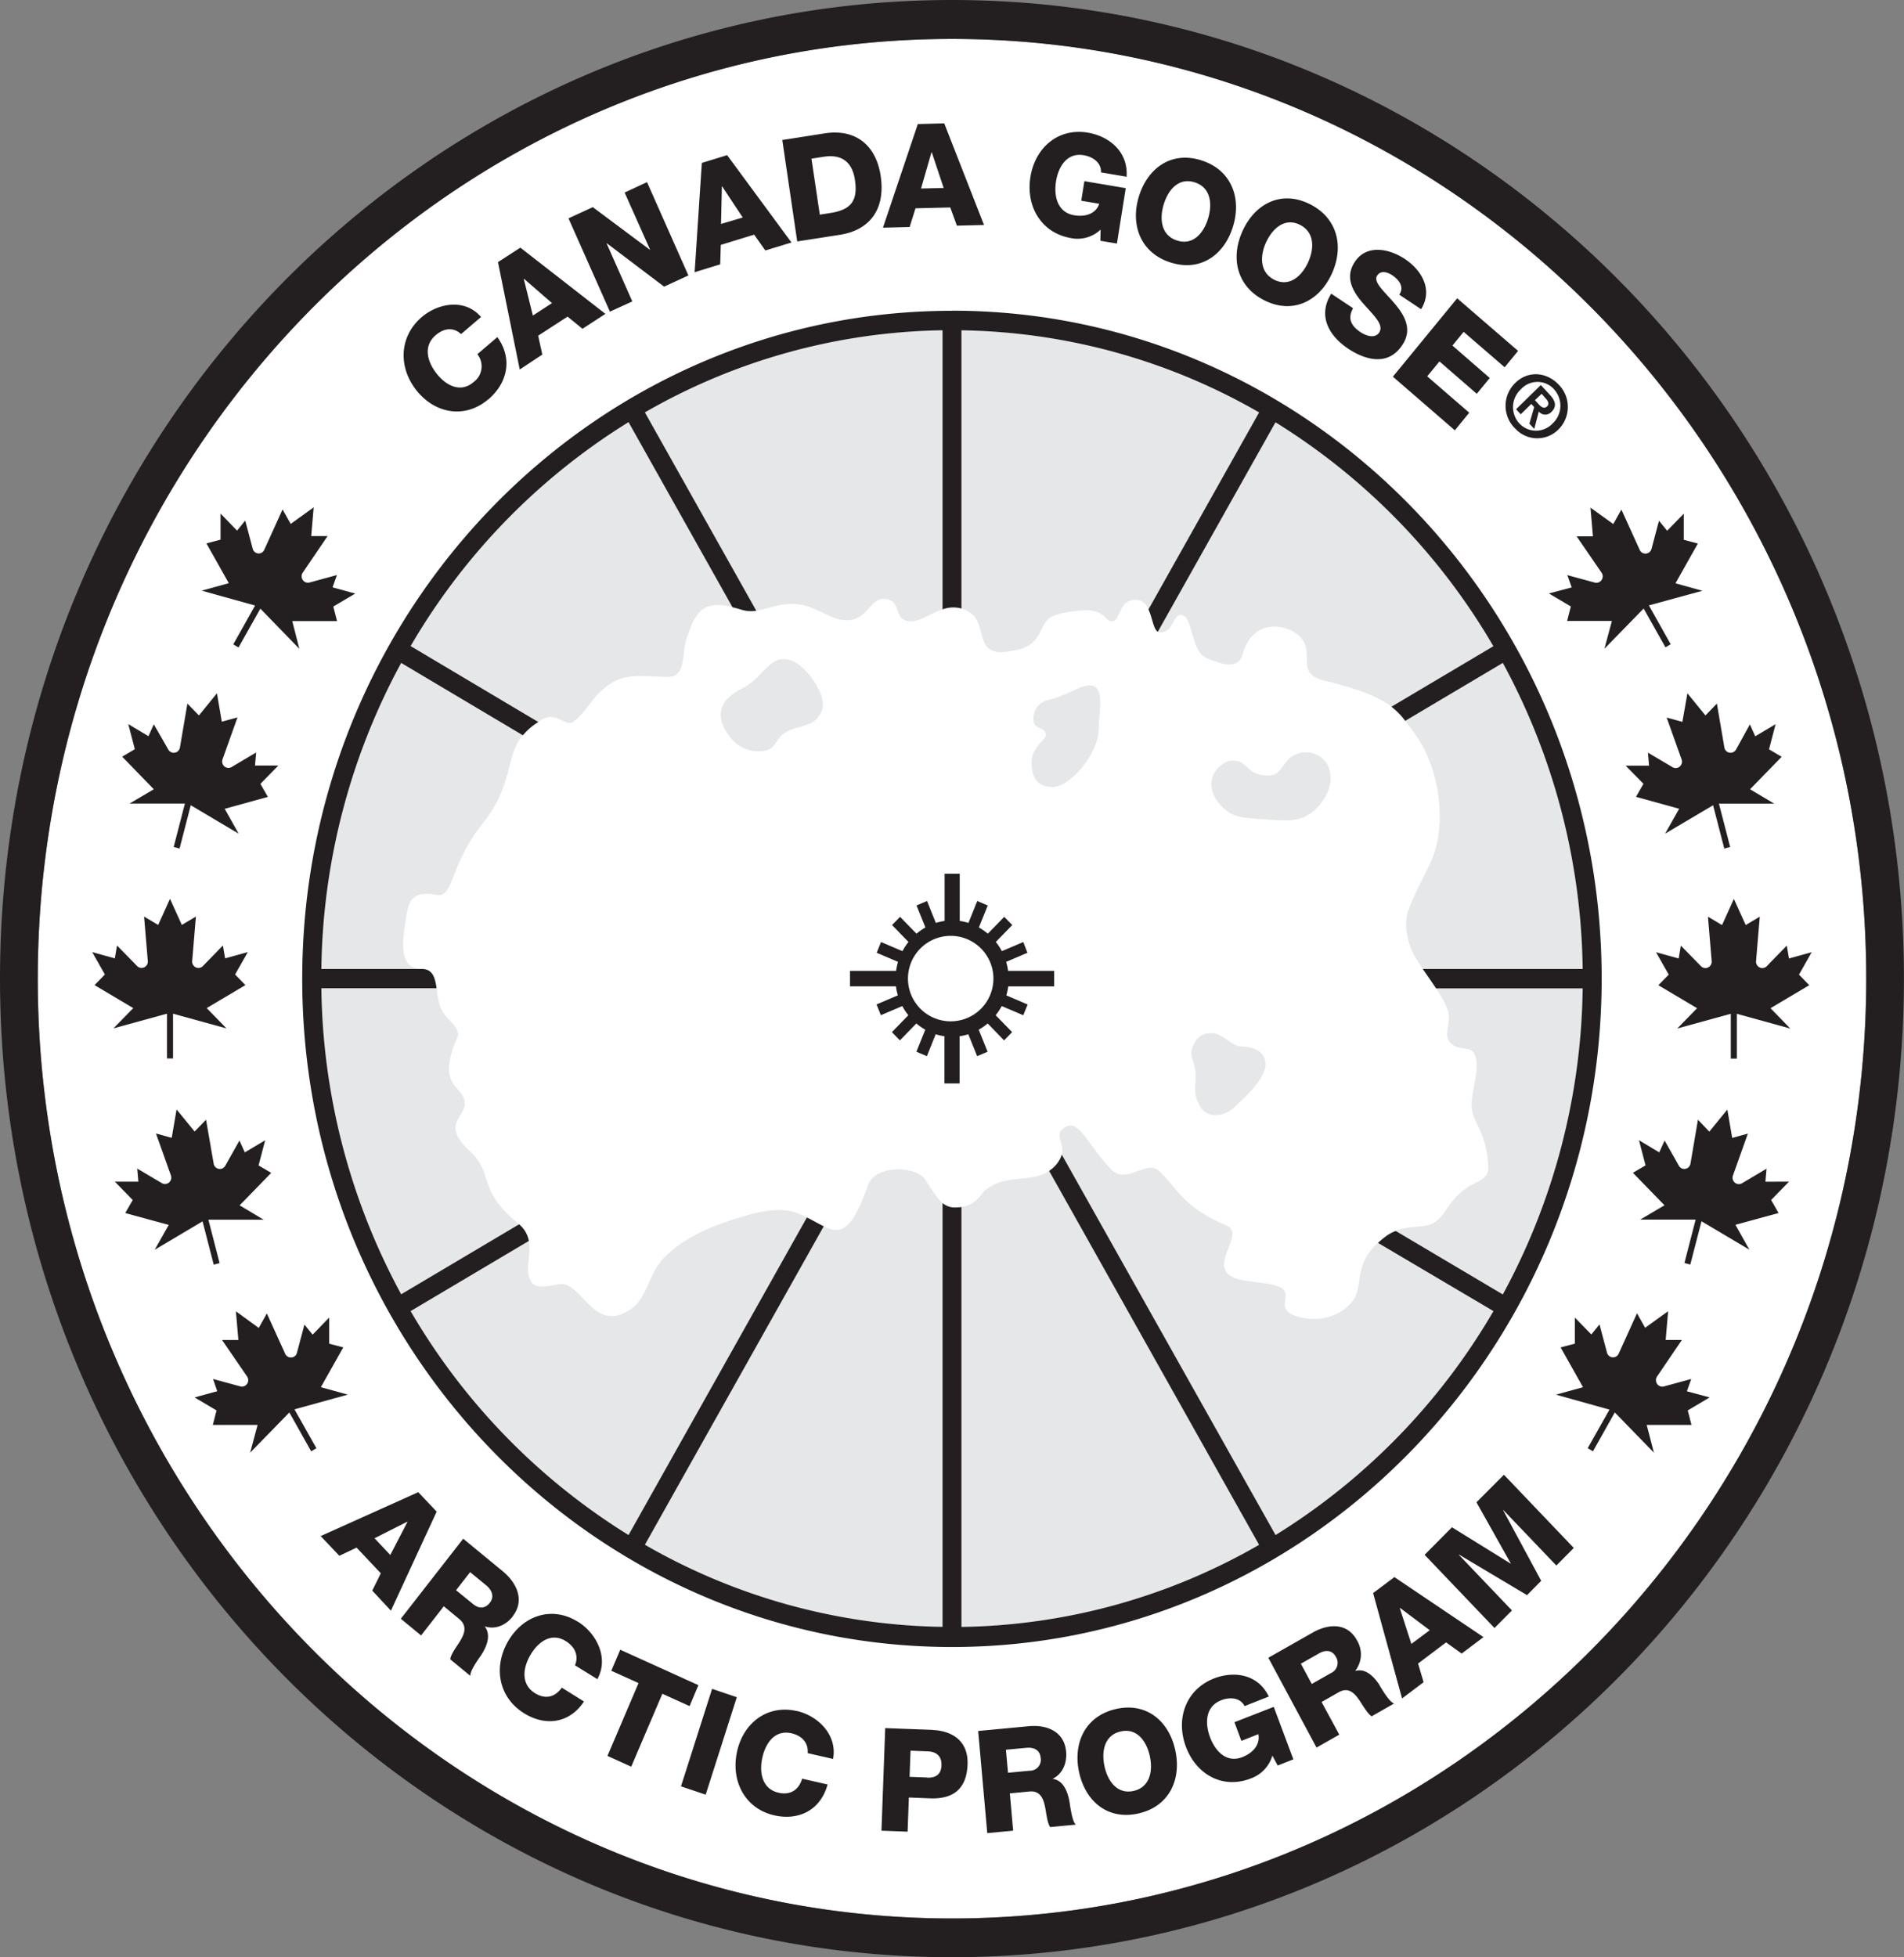 <svg id="图层_1" data-name="图层 1" xmlns="http://www.w3.org/2000/svg" viewBox="0 0 510.24 524.37"><rect x="0" y="0" width="510.24" height="524.37" fill="#808080" stroke="none"/><defs><style>.cls-1{fill:#fff;}.cls-2{fill:#e6e7e8;}.cls-3{fill:#231f20;}</style></defs><path class="cls-1" d="M269.9,529c-135.09,0-245-113-245-251.78S134.81,25.4,269.9,25.4s245,113,245,251.79S405,529,269.9,529" transform="translate(-14.78 -15)"/><path class="cls-2" d="M306.67,198.65c-2.83.09-5.81,2.63-10.68,3.81a5.12,5.12,0,0,0-4.24,5.68c.06,2.22,3.24,1.63,3.28,3.76,0,1.44-3.75,3.11-3.79,7.34-.06,6.21,3.68,6.63,5.84,6.59,3.44-.05,8.22-5.12,10.16-8.92,2.51-4.94,1.85-6.4,2.12-9.55.35-4,.95-8.83-2.69-8.71m-81.8-7.07c-2.12,0-3.22.74-7.07,4.8a16.31,16.31,0,0,1-4.16,3.07c-3.18,1.61-5,3.44-5.53,5.58-.72,2.84.78,5.45,2.35,7.51a9.66,9.66,0,0,0,7.67,3.76c4.86,0,4-3.17,7.28-5.14,2.74-1.63,6.48-1.47,8.4-3.76a5.79,5.79,0,0,0,1.49-4c-.13-2.47-2.26-6.19-4.42-8.49-1.41-1.51-3.42-3.29-6-3.3M347.54,295.39c-3-.15-5-3.59-8.09-3.59a4.81,4.81,0,0,0-4.33,2.21c-2.23,3.82-.31,4.56,0,8,.36,4.13-1,5.51,1.4,9.64a4.65,4.65,0,0,0,4.16,2.1,7.28,7.28,0,0,0,4.84-2.08c6-5.39,9.3-9.66,8.18-13-1-2.9-4.76-3.23-6.14-3.29M269.9,103.44c-93.22,0-169.06,77.94-169.06,173.75S176.68,450.94,269.9,450.94,439,373,439,277.19,363.13,103.44,269.9,103.44M408.27,333c-5.94,3.79-5.73,7.94-9.71,9.83-3,1.44-7.92.05-12.32,3.3-10.21,7.54-4.89,13.44-9.82,18.42-4.22,4.27-10.18,4.35-14,3.17-5.95-1.87-1.73-5.16-3.7-7.19s-8.61-1.74-12.42-2.91c-8.85-2.72,2.6-11.95-2.77-14.24-11.55-4.92-12.91-9.56-18.06-14.59-3.37-3.29-8.77,3.74-12.89-.48-6.68-6.87-8.62-14-12.76-11.06-3.58,2.56,3.21,5.38-3.32,11-4.68,4.05-12.3.86-17.93,5.87-1.12,1-2.5,4.37-7.62,4.37-3.48,0-4.24-1.37-8.33-7.57-2.24-3.38-13.23-4.16-15.3,1.77-6.17,17.7-9.62,11.31-18.19,7.62-4-1.74-8.66-1.6-17.81,1.41-5.06,1.66-12.53,4.25-18.45,10.11-4.38,4.34-4.54,11-9.14,14-10.16,6.72-13.07-8-19.27-6.74-4.3.86-6.39.91-7.4-.78-2.59-4.32,2.53-10.66-3.48-15.58-11.05-9-6.33-13.16-12.74-19.14-8-7.45-1.51-9-1.51-12.92,0-5-8-4-2-17.71,1.12-2.57-2.95-4.69-4.24-7.48-2.09-4.48-.32-10.88-5.35-10.88-5.35,0-5.43-5.61-4.44-11.72.86-5.36.81-9.56,8.52-8.1,4.56.85,3.46-8.1,12.37-19.24,10.28-12.87,4.08-21.13,15.79-27.77,3.84-2.17,6.26,1.89,8.24.71,2.8-1.67,5.42-6.64,7.89-8.55,5.26-4.8,9.33-3.73,17.44-3.56,5.31.11,3.85-6.34,5.22-10.33,2.74-8,4.77-10.84,14.77-7.7,5.05,1.58,9.48-2.67,16.32-1.23,5.19,1.08,8.8,5.11,13.73,3.82,3.52-.91,4.83-5.47,7.91-5.47,5.27,0,2.27,5.81,7.27,6,4.51.13,9.73-6.65,16.12-2.2,3.49,2.44,2.19,7.91,5.21,9.72,2,1.22,4,.73,6.66.26,7.76-1.34,6.2-7.35,10-9.06,2.71-1.24,7.17-1.65,9.28-1.65,4.72,0,5,2.93,6.66,2.93,2.53,0,1.64-5.76,6.35-5.76,5.12,0,3.86,8.73,6.64,8.73,3.59,0,3.38-4.67,5.49-4.67s2.4,3.19,3.75,7.18,2.5,4.27,6.83,5.68c4.14,1.35,5.61-.71,6-2.3,2.4-8.71,10.07-8.56,14.27-5.66s2.39,6.81,3.25,9.53,4,3,6.81,3.77c16.36,4.24,17.53,8,21.38,13,7.22,9.42,8.69,24,5.59,32.8-1.36,3.89-5.45,10.87-6.92,15.3-1.19,3.59-.17,7.58.7,9.89,1.84,4.86,8.13,11.39,9.92,16.76,1.22,3.68-1.95,7,1.52,9.36,1.81,1.22,4.48.45,5.45,2,2,3.25-.56,9.84-.6,14,0,4.68,4.11,6.74,4.48,16.88.11,3-3.66,3.89-5.36,5M364.69,216.6a6.42,6.42,0,0,0-4.69,1.9c-.8.86-1.91,2.66-2.79,3.44-1.65,1.47-5.68.85-7.35-.6s-2.45-2.62-5-2.56c-2.81.07-9.21,5.5-2.52,12.43a9.5,9.5,0,0,0,6,2.85c2.31.27,8.72.82,11.54.74a10.93,10.93,0,0,0,8.53-4.12c4.29-5.29,2.9-9.36,2-11a6.47,6.47,0,0,0-5.72-3.1" transform="translate(-14.78 -15)"/><path class="cls-3" d="M269.9,15C129,15,14.78,132.39,14.78,277.19S129,539.38,269.9,539.38,525,422,525,277.19,410.8,15,269.9,15m0,514c-135.09,0-245-113-245-251.78s109.9-251.78,245-251.78,245,112.94,245,251.78S405,529,269.9,529m0-430.73c-96,0-174.13,80.27-174.13,179s78.12,179,174.13,179S444,375.86,444,277.19,365.92,98.24,269.9,98.24M391.37,208.12l26.14-15.51a176.27,176.27,0,0,1,21.4,82H396.07c1.15,1.7,2.4,3.45,3.55,5.2h39.29a176.27,176.27,0,0,1-21.4,82l-28.69-17a10.8,10.8,0,0,0-2.58,1.38,25,25,0,0,0-2.17,1.81L415,366.27a172.74,172.74,0,0,1-58.39,60L299.33,324.37a8.13,8.13,0,0,1-2.8,3.9,6.13,6.13,0,0,1-.6.44L352.2,428.89a164.48,164.48,0,0,1-79.77,22V338.39a10.62,10.62,0,0,1-1.45.12,5,5,0,0,1-3.61-1.19V450.87a164.54,164.54,0,0,1-79.77-22l47.93-85.32c-1.35-.64-2.82-1.52-4.51-2.37l-47.8,85.09a172.77,172.77,0,0,1-58.4-60l31.69-18.8a7.64,7.64,0,0,0-2.62-4.45l-31.6,18.75a176.38,176.38,0,0,1-21.39-82h30.88c-.43-2.83-1-5.16-4-5.16-.21,0-.4,0-.6,0H100.9a176.38,176.38,0,0,1,21.39-82L154.91,212a16.43,16.43,0,0,1,4.14-3.55L124.82,188.1a172.74,172.74,0,0,1,58.4-60l27.86,49.6c.78.18,1.59.4,2.49.68a8.83,8.83,0,0,0,3.88.25L187.6,125.49a164.55,164.55,0,0,1,79.77-22v74.77a8.29,8.29,0,0,1,5.06-.23V103.5a164.49,164.49,0,0,1,79.77,22l-29.65,52.77c1.05,2.24,1.3,5.21,2.5,6l31.54-56.13a172.71,172.71,0,0,1,58.39,60l-27.32,16.21a19.2,19.2,0,0,1,3.71,3.81m74.26.24-4.21-1.15,4,11.22a1.74,1.74,0,0,1-.13,1.45,1.66,1.66,0,0,1-2.29.63l-6.6-3.9.3,3.49h-6.28L455.2,225l-2,3.49,11.57,3.19L461,238.36l12.86-7.61,3,11.61,1.57-.44-3-11.61h14.81l-6.47-3.85,8.47-8.7-3.39-2,1.76-6.73-5.45,3.24-1.44-3.18L480,215.83a1.68,1.68,0,0,1-3.12-.56l-2-11.76-3.07,3.17-4.83-5.93ZM260.12,70.81l9.32-.23,1.77,4.88,7.27-.18L267.82,48.05l-7.08.19L251.4,76l7.15-.18Zm4.28-15h.08l3.19,9.55-6.07.15ZM207.94,80.61l8.94-2.74,3,4.24,7-2.14-17.24-23.4-6.78,2.08-1.93,29.28,6.85-2.1Zm.29-15.68.07,0,5.52,8.35L208,75Zm-24,30.83-6.91-15.59.07,0,15.36,11.63,6.51-3-11.09-25-6,2.79L189,81.91l-.07,0L173.64,70.5l-6.51,3,11.1,25Zm259.74,72.67a1.72,1.72,0,0,1,.24,1.44,1.68,1.68,0,0,1-2.05,1.22l-7.36-2,1.17,3.29L429.86,174l5.88,3.48-1,3.89h12l-2,7.44,10.51-10.77,5.85,10.4,1.4-.83-5.84-10.41L471,173.28l-7.22-2,6-10.66-3.78-1v-7l-4.45,4.58-2.19-2.69-2,7.54a1.7,1.7,0,0,1-2.07,1.22,1.67,1.67,0,0,1-1.09-.93l-4.91-10.81-2.18,3.87L441,151l.66,7.7h-4.37ZM328.44,85.31c8,2.6,14.43-2,16.76-9.61s-.37-15.13-8.42-17.72S322.35,60,320,67.59s.37,15.13,8.41,17.72m-1.76-15.58c1.19-3.89,4-7.25,8.31-5.87s4.75,5.81,3.56,9.7-4,7.26-8.31,5.88-4.75-5.81-3.56-9.71M301.81,78.8a9,9,0,0,0,7.92-2.29l-.07,3,4.44.74,2.36-14.84-11.08-1.87-.84,5.24,4.81.81c-.76,2.41-3.32,3.65-6.72,3.08-4.43-.75-5.49-5.06-4.85-9.08s3-7.77,7.42-7c2.77.47,4.77,2.24,4.62,4.6l6.87,1.16c.46-6.91-4.9-10.89-10.37-11.81-8-1.35-14.16,4.05-15.41,11.91s2.92,15,10.9,16.34M384.45,104c-1.07,1.71-3.31,1.14-5.07,0-2.48-1.66-3.56-3.62-2-6.42l-5.85-3.9c-3.7,5.93-.61,11.3,4.54,14.74,4.94,3.28,11,4.64,14.65-1.21,2.63-4.16.34-7.89-2.3-11s-5.71-5.59-4.59-7.37c1-1.52,2.81-.92,4.07-.08,1.79,1.19,3.28,3.15,1.86,5.19l5.85,3.89c3.25-5.22.16-10.44-4.3-13.42-4.21-2.81-10.39-4.13-13.57.91-2.67,4.23-.25,8,2.37,11s5.6,5.62,4.31,7.66m-30.69-8.46c7.61,3.73,14.57.1,17.91-7.1s1.7-15-5.91-18.77-14.57-.1-17.91,7.1-1.7,15,5.91,18.77m.38-15.69c1.71-3.68,5-6.6,9-4.62s3.9,6.44,2.19,10.12-5,6.61-9,4.63-3.91-6.44-2.2-10.13M422.31,126l2.83-2.77.78.84-1.29,4.43,1.31,1.42,1.21-4.66a2.24,2.24,0,0,0,3.43.05c1.44-1.41,1.07-2.88-.51-4.58l-2.38-2.57-6.63,6.49Zm5.6-5.49,1,1.14c.58.62,1.19,1.51.48,2.21s-1.45.33-2.16-.44l-1.11-1.2Zm-7.23,9.14a8,8,0,0,0,11.72.43,8.5,8.5,0,0,0,.11-12c-3.06-3.29-8.1-4-11.69-.46a8.52,8.52,0,0,0-.14,12.06m10.56-10.36a6.48,6.48,0,0,1-.38,9.13,6.1,6.1,0,0,1-8.92,0,6.48,6.48,0,0,1,.42-9.16,6,6,0,0,1,8.88,0m-26.59,11,3.86-4.72-11.26-9.74,3.28-4,10,8.68,3.48-4.24-10-8.68,3-3.68,11,9.49,3.59-4.39L405.28,94.92l-17.23,21ZM284.42,272.7l5.7-2.43L289,267.39l-5.73,2.44a15.66,15.66,0,0,0-1.63-2.46l4.41-4.53-2.15-2.2-4.4,4.52a15.84,15.84,0,0,0-2.4-1.67l2.38-5.89-2.81-1.2-2.36,5.87a15.27,15.27,0,0,0-2.34-.53V249.1h-4.05v12.64a15.39,15.39,0,0,0-2.35.53l-2.36-5.87-2.81,1.2,2.38,5.89a15.27,15.27,0,0,0-2.39,1.67l-4.41-4.52-2.14,2.2,4.4,4.53a15.6,15.6,0,0,0-1.62,2.46l-5.74-2.44-1.16,2.88,5.71,2.43a14.73,14.73,0,0,0-.51,2.41H242.57v4.16h12.31a15,15,0,0,0,.51,2.41l-5.71,2.43,1.16,2.88,5.74-2.44A15.51,15.51,0,0,0,258.2,287l-4.4,4.53,2.14,2.21,4.41-4.53a15.27,15.27,0,0,0,2.39,1.67l-2.38,5.9,2.81,1.19,2.36-5.87a13.33,13.33,0,0,0,2.35.53v12.65h4.05V292.63a13.23,13.23,0,0,0,2.34-.53l2.37,5.87,2.8-1.19-2.38-5.9a15.84,15.84,0,0,0,2.4-1.67l4.4,4.53,2.15-2.21L281.6,287a15.57,15.57,0,0,0,1.63-2.45L289,287l1.17-2.88-5.71-2.43a16.12,16.12,0,0,0,.51-2.41h12.31v-4.16H284.93a15.86,15.86,0,0,0-.51-2.41M269.9,288.63A11.45,11.45,0,1,1,281,277.19a11.44,11.44,0,0,1-11.14,11.44m-30-210.72c8-1.26,12.25-6.83,10.93-15.74-1.25-8.41-6.85-12.71-15-11.44l-11.37,1.78,4,27.18ZM235.5,57c4.71-.73,7.66,1.26,8.39,6.21.81,5.44-.95,7.86-6.16,8.79l-3.26.51-2.23-15Zm-7.23,416.42c-7.9-1.8-14.36,3.24-16,11s2.11,15.15,10,16.95c6.62,1.5,12.43-1.44,14.29-8.27l-6.81-1.55c-.92,3-3.15,4.49-6.33,3.76-4.39-1-5.22-5.36-4.36-9.34s3.4-7.59,7.79-6.59c2.85.65,4.59,2.54,4.38,5.33l6.8,1.55c1.21-6.51-4.11-11.59-9.74-12.86m85.43-.49c-8.21,1.93-11.47,9.22-9.74,17s7.75,12.86,16,10.93,11.47-9.22,9.74-17-7.75-12.87-16-10.93m4.89,21.91c-4.38,1-6.95-2.55-7.83-6.53s-.1-8.35,4.28-9.38,6.95,2.55,7.84,6.53.09,8.35-4.29,9.38m-21.69-3.18v-.08c2.7-1.37,3.83-4.3,3.56-7.25-.49-5.52-5.31-7.27-10-6.82l-13.57,1.28,2.44,27.36,6.94-.65-.89-10,5.26-.5c3.24-.3,3.94,2.49,4.38,5.24.14.75.49,3.43,1.17,4.29l6.86-.65c-1-.91-1.49-4.92-1.67-6.06-.45-2.59-1.57-5.77-4.46-6.19m-6.22-2.2-5.81.55-.56-6.17,5.52-.52c1.94-.18,3.59.59,3.77,2.62a2.91,2.91,0,0,1-2.92,3.52m-26-10.94L252,478l-1,27.48,7,.27.34-9.16,5.73.23c5.88.22,9.76-2.28,10-9.09.24-6.51-4.36-9-9.34-9.23m-1.52,12.73-4.68-.18.26-7,4.68.18c2.14.09,3.71,1.19,3.61,3.76s-1.7,3.37-3.87,3.28M384.5,466.51c-1.42-2.18-3.69-4.64-6.5-3.83l0-.07a7.2,7.2,0,0,0,.43-8.11c-2.6-4.85-7.7-4.46-11.83-2.12l-11.93,6.77,12.92,24.06,6.1-3.46L368.94,471l4.62-2.62c2.85-1.62,4.59.65,6.06,3,.42.63,1.79,2.94,2.75,3.45l6-3.42c-1.29-.42-3.29-3.9-3.9-4.87m-13.05-3.27-5.11,2.9-2.92-5.43,4.85-2.75c1.71-1,3.52-.94,4.48.84a3,3,0,0,1-1.3,4.44m-25.83,13.15,1.86,5,4.54-1.8c.52,2.47-1.06,4.88-4.28,6.15-4.2,1.66-7.23-1.52-8.66-5.33s-1.24-8.26,3-9.91c2.62-1,5.22-.53,6.25,1.57l6.5-2.56c-3-6.21-9.58-6.86-14.76-4.82-7.55,3-10.23,10.85-7.45,18.29s9.89,11.44,17.45,8.45a9.25,9.25,0,0,0,5.71-6.09l1.43,2.65,4.2-1.65-5.26-14.06Zm151.29-200.3,3.4-6-6.08,1.68-.59-3.45-5.37,5.51a1.66,1.66,0,0,1-2.38,0,1.73,1.73,0,0,1-.49-1.36l1-11.9-3.77,2.24-3.17-7-3.17,7-3.78-2.24,1,11.9a1.7,1.7,0,0,1-.5,1.36,1.65,1.65,0,0,1-2.37,0l-5.39-5.51-.58,3.45-6.07-1.68,3.4,6-2.77,2.84,10.37,6.16-5.31,5.44,14.34-3.94v12h1.63v-12l14.31,3.94-5.29-5.44,10.38-6.16Zm-9,55.49.3-3.49-6.57,3.9a1.66,1.66,0,0,1-2.3-.63,1.7,1.7,0,0,1-.13-1.45l4-11.22-4.2,1.16-1.3-7.61-4.83,5.92L469.8,315l-2,11.76a1.72,1.72,0,0,1-.82,1.19,1.65,1.65,0,0,1-2.29-.63l-3.82-6.76-1.44,3.18L454,320.49l1.76,6.73-3.39,2,8.47,8.7-6.51,3.84h14.85l-3,11.62,1.57.43,3-11.61,12.83,7.61-3.73-6.66L491.41,340l-2-3.49,4.8-4.92ZM410.45,417.5l9.2,16.39,0,.06-15.77-9.76-7.33,7.38,18.73,19.61,4.68-4.71-14.22-14.89.06-.05L424,442.37l3.8-3.83-10.21-18.93.05-.05,14.22,14.88,4.67-4.71-18.72-19.61Zm-27.7,24.32,7.76,28.23,5.77-4.35-1.48-5,7.51-5.67,4.17,3,5.85-4.41-23.87-16.08Zm7.25,4,7.93,5.95L393,455.44l-3.1-9.6Zm76.83-58.07,1.17-3.29-7.33,2a1.69,1.69,0,0,1-2.06-1.22,1.74,1.74,0,0,1,.23-1.44L465.5,374h-4.35l.66-7.7-6.16,4.44-2.18-3.89-4.91,10.83a1.65,1.65,0,0,1-1.09.93,1.68,1.68,0,0,1-2.05-1.22l-2-7.55-2.19,2.69L436.81,368v7L433,376l6,10.66-7.25,2,14.34,4L440.26,403l1.41.83,5.85-10.41L458,404.2l-1.93-7.43h12l-1-3.89,5.88-3.48ZM160.11,110,159,104.94l7.88-5.11,4,3.26,6.14-4L154.23,81.35l-6,3.88L154.06,114Zm-4.9-20.3,7.5,6.51-5.13,3.33-2.43-9.8ZM59.53,286.59v12h1.62v-12l14.32,3.94-5.29-5.44,10.37-6.16-2.77-2.84,3.41-6-6.08,1.68-.6-3.45-5.36,5.51a1.66,1.66,0,0,1-2.38,0,1.69,1.69,0,0,1-.49-1.36l1-11.9-3.77,2.24-3.17-7-3.17,7-3.78-2.24,1,11.9a1.68,1.68,0,0,1-2.86,1.36l-5.39-5.51-.59,3.45-6.06-1.68,3.4,6-2.77,2.84,10.37,6.16-5.31,5.44ZM56,226.46l-6.51,3.84H64.33l-3,11.61,1.57.44,3-11.61,12.83,7.61L75,231.7l11.57-3.19-2-3.49,4.8-4.92H83.12l.3-3.49-6.58,3.9a1.67,1.67,0,0,1-2.3-.63,1.73,1.73,0,0,1-.12-1.45l4-11.22-4.2,1.15-1.3-7.61-4.83,5.93L65,203.51l-2,11.76a1.72,1.72,0,0,1-.82,1.19,1.66,1.66,0,0,1-2.29-.63L56,209.06l-1.44,3.18L49.15,209l1.76,6.73-3.39,2ZM69.06,342.23l3,11.61,1.57-.43-3-11.62H85.45L79,337.94l8.46-8.7-3.39-2,1.77-6.73-5.45,3.24-1.44-3.18-3.8,6.76a1.66,1.66,0,0,1-2.29.63,1.69,1.69,0,0,1-.82-1.19L70,315l-3.07,3.16-4.83-5.92-1.3,7.61-4.22-1.16,4,11.22a1.77,1.77,0,0,1-.13,1.45,1.65,1.65,0,0,1-2.29.63l-6.6-3.9.3,3.5H45.55l4.8,4.92-2,3.49L60,343.18l-3.77,6.67ZM145.66,122c5.21-4.46,6.52-11,2.4-16.68l-5.36,4.58a5.19,5.19,0,0,1-1,7.45c-3.46,3-7.32,1-9.86-2.19s-3.75-7.41-.29-10.37c2.25-1.91,4.77-2.17,6.78-.28l5.36-4.58c-4.26-5-11.42-3.77-15.86,0-6.22,5.31-6.31,13.64-1.35,19.78s12.94,7.57,19.17,2.26M83.14,177.23l-5.85,10.41,1.41.83,5.85-10.4L95,188.83,93.1,181.4h12l-1-3.89,5.88-3.48-6.08-1.67,1.17-3.29-7.34,2a1.69,1.69,0,0,1-2.06-1.22,1.76,1.76,0,0,1,.25-1.44l6.65-9.78H98.18l.66-7.7-6.16,4.44-2.18-3.88-4.91,10.82a1.65,1.65,0,0,1-1.09.93,1.67,1.67,0,0,1-2-1.22l-2-7.55-2.19,2.69-4.43-4.57v7l-3.78,1,6,10.66-7.25,2Zm43.73,237.56-26.15,11.76,5,5.28,4.62-2.19,6.49,6.88-2.29,4.64,5,5.37L131.8,420Zm-7.5,16.82-4.22-4.48,8.83-4.46,0,.06Zm82.57,34.88L181,457l-2.4,5.63,7.3,3.3-8.33,19.52,6.37,2.88,8.34-19.53,7.3,3.3Zm-32.33-17c-6.92-4.31-14.61-1.67-18.62,5.15s-2.74,15,4.18,19.35c5.8,3.61,12.22,2.74,16.11-3.12l-5.95-3.71c-1.82,2.57-4.39,3.21-7.18,1.48-3.84-2.39-3.26-6.8-1.2-10.29s5.58-6.06,9.43-3.67c2.5,1.55,3.55,3.92,2.48,6.49l6,3.71c3.17-5.76-.28-12.32-5.21-15.39m-17.5-1.42c3.37-4.33,1.08-9-2.6-12.06l-10.64-8.76-16.72,21.45,5.43,4.47,6.09-7.81,4.12,3.4c2.55,2.09,1.16,4.6-.38,6.89-.41.65-2,2.82-2,3.93l5.38,4.42c-.13-1.38,2.25-4.61,2.89-5.55,1.42-2.19,2.76-5.27,1-7.64l0-.06c2.87.93,5.66-.37,7.47-2.68M141.6,444.8,137,441.05l3.77-4.84,4.33,3.56c1.52,1.26,2.19,3,1,4.58s-2.85,1.8-4.49.45m64,22.68-8.34,26.12,6.62,2.23,8.34-26.11ZM108,388.65l-7.23-2,6-10.66L103,375v-7l-4.44,4.58-2.2-2.69-2,7.54a1.67,1.67,0,0,1-3.15.29l-4.92-10.82-2.17,3.88L78,366.32l.66,7.7H74.29L81,383.8a1.75,1.75,0,0,1,.24,1.44,1.69,1.69,0,0,1-2,1.22l-7.36-2L73,387.74l-6.07,1.66,5.88,3.48-1,3.89h12l-2,7.44,10.51-10.78,5.85,10.41,1.4-.83L93.7,392.6Z" transform="translate(-14.78 -15)"/></svg>